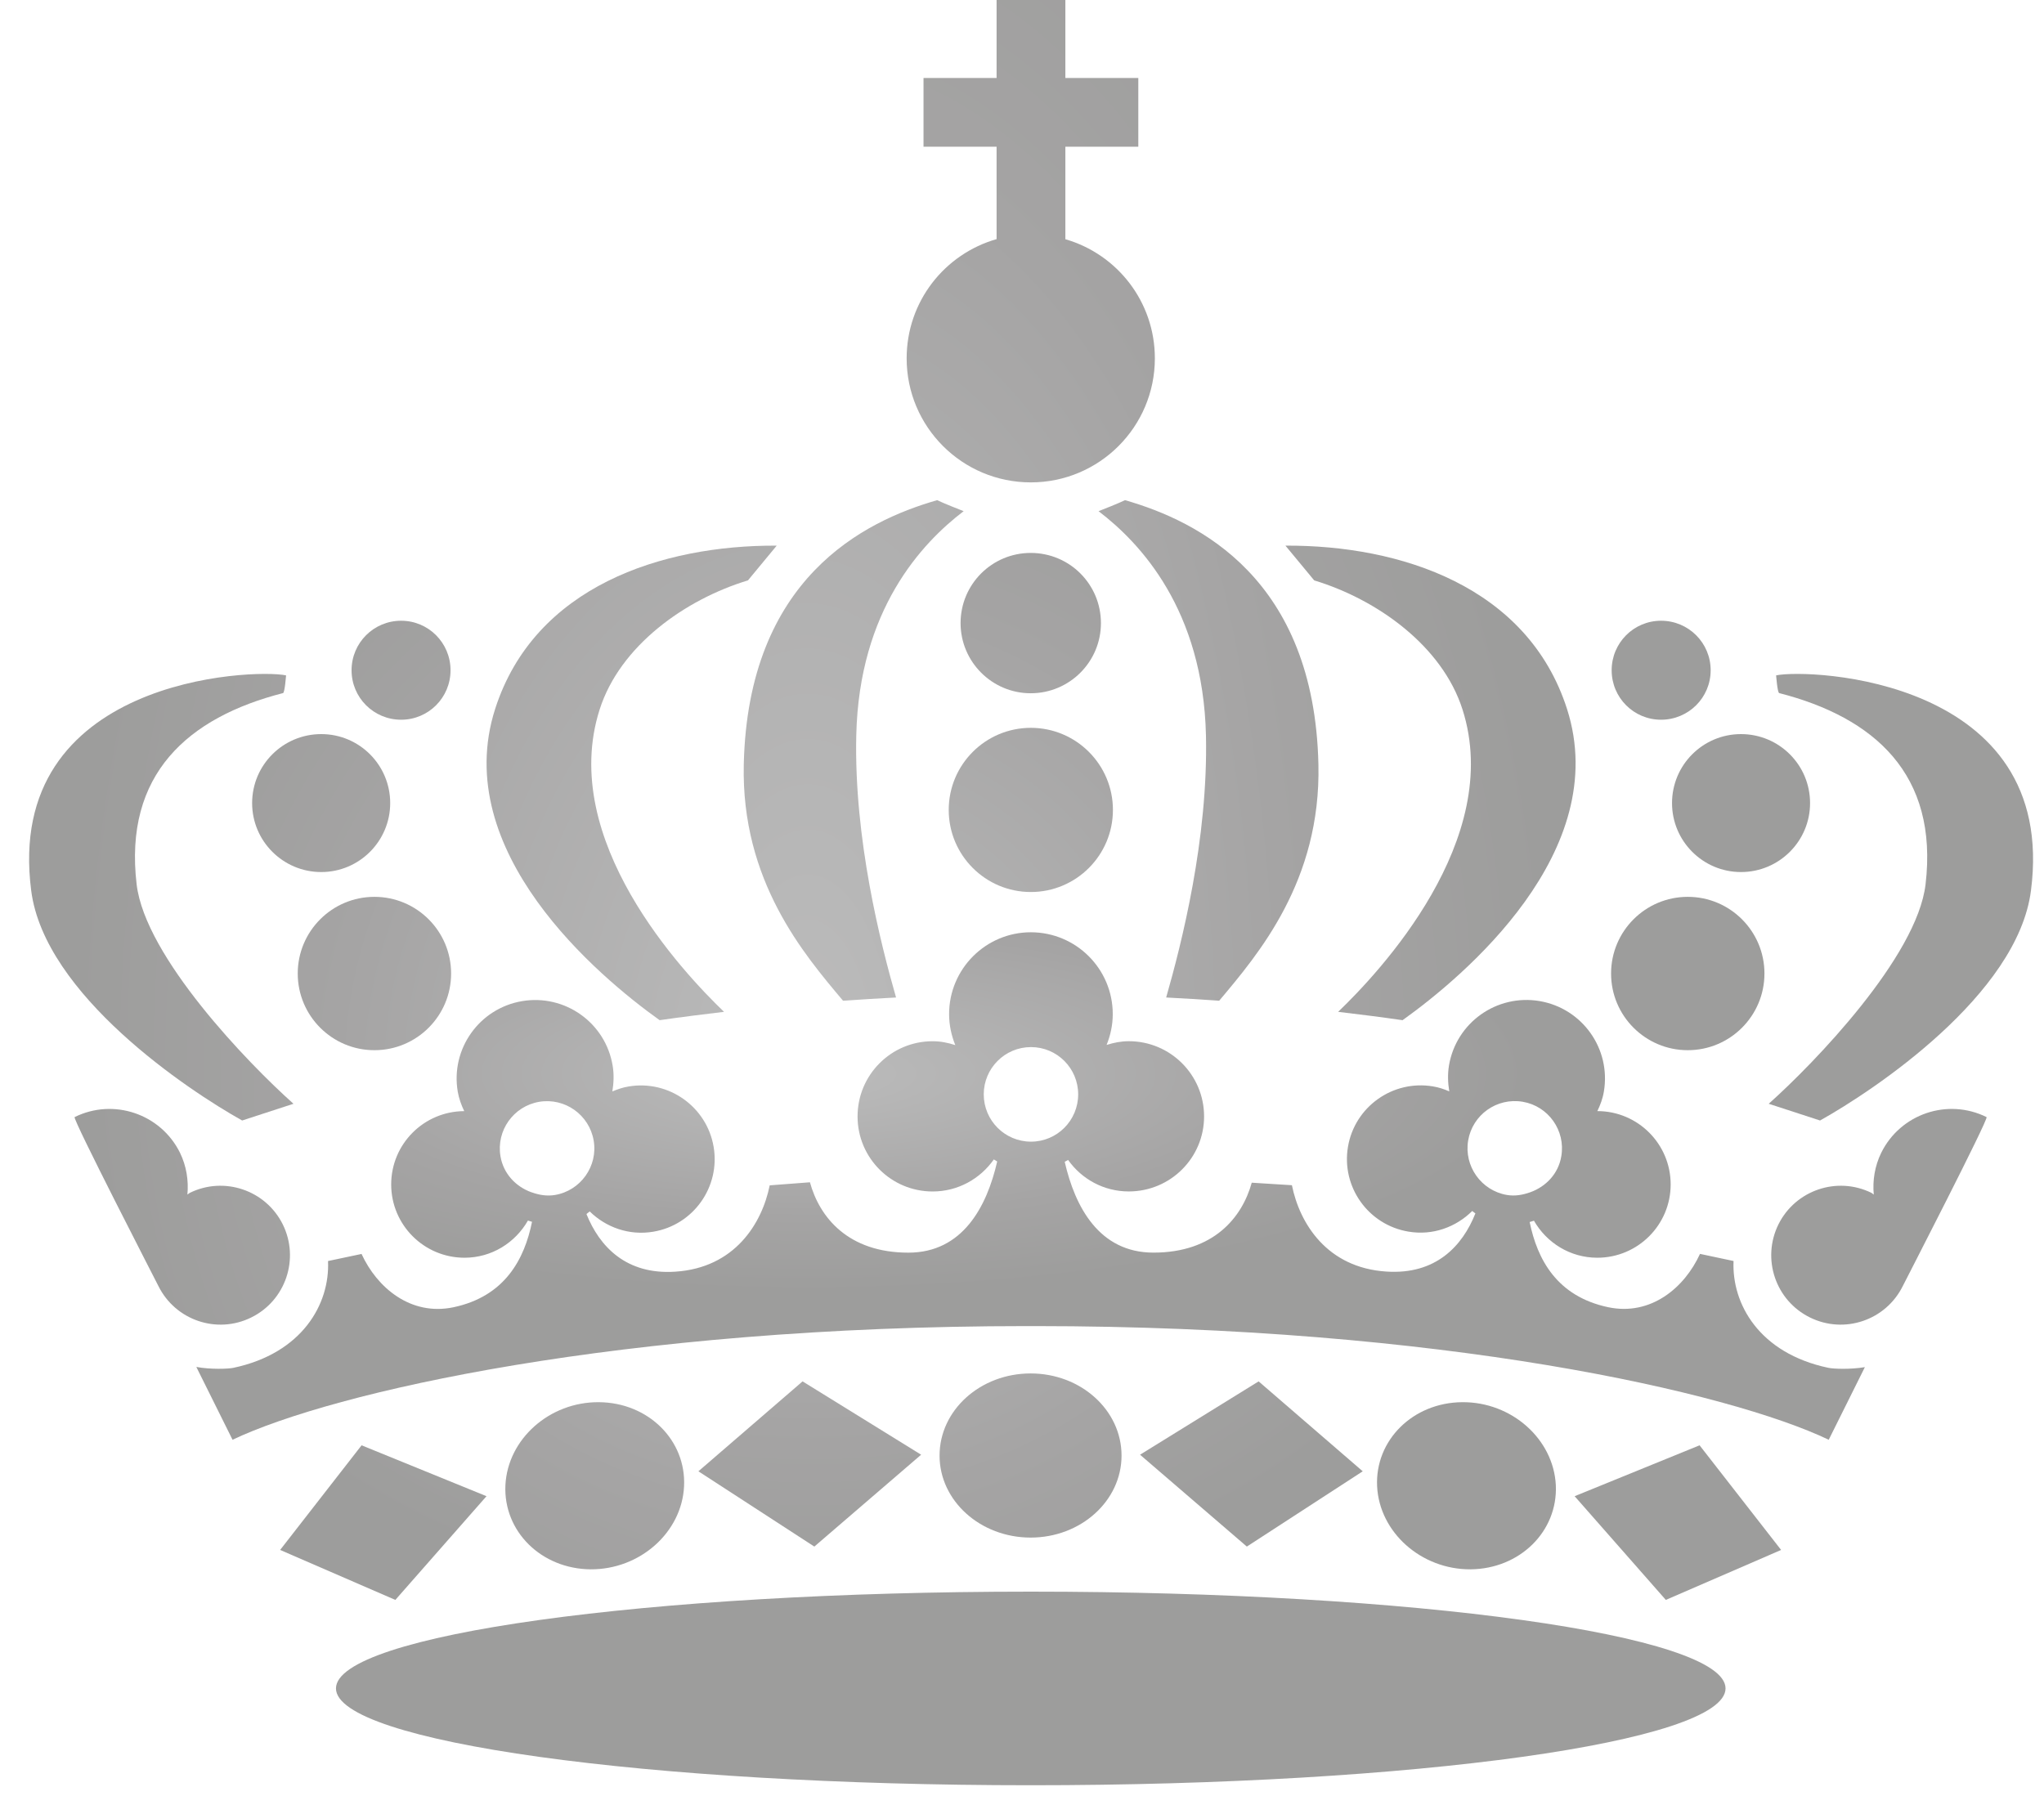 <?xml version="1.0" encoding="UTF-8" standalone="no"?>
<svg width="60px" height="53px" viewBox="0 0 60 53" version="1.1" xmlns="http://www.w3.org/2000/svg" xmlns:xlink="http://www.w3.org/1999/xlink" xmlns:sketch="http://www.bohemiancoding.com/sketch/ns">
    <!-- Generator: Sketch 3.2.2 (9983) - http://www.bohemiancoding.com/sketch -->
    <title>symbol</title>
    <desc>Created with Sketch.</desc>
    <defs>
        <radialGradient cx="34.069%" cy="-267.781%" fx="34.069%" fy="-267.781%" r="51.864%" id="radialGradient-1">
            <stop stop-color="#BDBCBC" offset="0%"></stop>
            <stop stop-color="#B8B8B8" offset="10.72%"></stop>
            <stop stop-color="#A5A4A4" offset="65.89%"></stop>
            <stop stop-color="#9D9D9C" offset="100%"></stop>
        </radialGradient>
        <radialGradient cx="170.018%" cy="-196.798%" fx="170.018%" fy="-196.798%" r="402.936%" id="radialGradient-2">
            <stop stop-color="#BDBCBC" offset="0%"></stop>
            <stop stop-color="#B8B8B8" offset="10.72%"></stop>
            <stop stop-color="#A5A4A4" offset="65.89%"></stop>
            <stop stop-color="#9D9D9C" offset="100%"></stop>
        </radialGradient>
        <radialGradient cx="49.821%" cy="-186.61%" fx="49.821%" fy="-186.61%" r="323.63%" id="radialGradient-3">
            <stop stop-color="#BDBCBC" offset="0%"></stop>
            <stop stop-color="#B8B8B8" offset="10.72%"></stop>
            <stop stop-color="#A5A4A4" offset="65.89%"></stop>
            <stop stop-color="#9D9D9C" offset="100%"></stop>
        </radialGradient>
        <radialGradient cx="256.426%" cy="-240.696%" fx="256.426%" fy="-240.696%" r="349.198%" id="radialGradient-4">
            <stop stop-color="#BDBCBC" offset="0%"></stop>
            <stop stop-color="#B8B8B8" offset="10.72%"></stop>
            <stop stop-color="#A5A4A4" offset="65.89%"></stop>
            <stop stop-color="#9D9D9C" offset="100%"></stop>
        </radialGradient>
        <radialGradient cx="-71.55%" cy="-182.936%" fx="-71.55%" fy="-182.936%" r="396.026%" id="radialGradient-5">
            <stop stop-color="#BDBCBC" offset="0%"></stop>
            <stop stop-color="#B8B8B8" offset="10.72%"></stop>
            <stop stop-color="#A5A4A4" offset="65.89%"></stop>
            <stop stop-color="#9D9D9C" offset="100%"></stop>
        </radialGradient>
        <radialGradient cx="-317.345%" cy="-196.798%" fx="-317.345%" fy="-196.798%" r="402.873%" id="radialGradient-6">
            <stop stop-color="#BDBCBC" offset="0%"></stop>
            <stop stop-color="#B8B8B8" offset="10.72%"></stop>
            <stop stop-color="#A5A4A4" offset="65.89%"></stop>
            <stop stop-color="#9D9D9C" offset="100%"></stop>
        </radialGradient>
        <radialGradient cx="-148.473%" cy="-186.61%" fx="-148.473%" fy="-186.61%" r="323.635%" id="radialGradient-7">
            <stop stop-color="#BDBCBC" offset="0%"></stop>
            <stop stop-color="#B8B8B8" offset="10.72%"></stop>
            <stop stop-color="#A5A4A4" offset="65.89%"></stop>
            <stop stop-color="#9D9D9C" offset="100%"></stop>
        </radialGradient>
        <radialGradient cx="-370.66%" cy="-240.696%" fx="-370.66%" fy="-240.696%" r="349.06%" id="radialGradient-8">
            <stop stop-color="#BDBCBC" offset="0%"></stop>
            <stop stop-color="#B8B8B8" offset="10.72%"></stop>
            <stop stop-color="#A5A4A4" offset="65.89%"></stop>
            <stop stop-color="#9D9D9C" offset="100%"></stop>
        </radialGradient>
        <radialGradient cx="-84.89%" cy="210.309%" fx="-84.89%" fy="210.309%" r="438.963%" id="radialGradient-9">
            <stop stop-color="#BDBCBC" offset="0%"></stop>
            <stop stop-color="#B8B8B8" offset="10.72%"></stop>
            <stop stop-color="#A5A4A4" offset="65.89%"></stop>
            <stop stop-color="#9D9D9C" offset="100%"></stop>
        </radialGradient>
        <radialGradient cx="-107.711%" cy="370.711%" fx="-107.711%" fy="370.711%" r="513.466%" id="radialGradient-10">
            <stop stop-color="#BDBCBC" offset="0%"></stop>
            <stop stop-color="#B8B8B8" offset="10.72%"></stop>
            <stop stop-color="#A5A4A4" offset="65.89%"></stop>
            <stop stop-color="#9D9D9C" offset="100%"></stop>
        </radialGradient>
        <radialGradient cx="333.656%" cy="114.969%" fx="333.656%" fy="114.969%" r="470.024%" id="radialGradient-11">
            <stop stop-color="#BDBCBC" offset="0%"></stop>
            <stop stop-color="#B8B8B8" offset="10.72%"></stop>
            <stop stop-color="#A5A4A4" offset="65.89%"></stop>
            <stop stop-color="#9D9D9C" offset="100%"></stop>
        </radialGradient>
        <radialGradient cx="403.548%" cy="245.798%" fx="403.548%" fy="245.798%" r="521.942%" id="radialGradient-12">
            <stop stop-color="#BDBCBC" offset="0%"></stop>
            <stop stop-color="#B8B8B8" offset="10.72%"></stop>
            <stop stop-color="#A5A4A4" offset="65.89%"></stop>
            <stop stop-color="#9D9D9C" offset="100%"></stop>
        </radialGradient>
        <radialGradient cx="462.441%" cy="457.051%" fx="462.441%" fy="457.051%" r="728.107%" id="radialGradient-13">
            <stop stop-color="#BDBCBC" offset="0%"></stop>
            <stop stop-color="#B8B8B8" offset="10.72%"></stop>
            <stop stop-color="#A5A4A4" offset="65.89%"></stop>
            <stop stop-color="#9D9D9C" offset="100%"></stop>
        </radialGradient>
        <radialGradient cx="341.155%" cy="-16.582%" fx="341.155%" fy="-16.582%" r="334.605%" id="radialGradient-14">
            <stop stop-color="#BDBCBC" offset="0%"></stop>
            <stop stop-color="#B8B8B8" offset="10.72%"></stop>
            <stop stop-color="#A5A4A4" offset="65.89%"></stop>
            <stop stop-color="#9D9D9C" offset="100%"></stop>
        </radialGradient>
        <radialGradient cx="-446.585%" cy="-16.582%" fx="-446.585%" fy="-16.582%" r="334.62%" id="radialGradient-15">
            <stop stop-color="#BDBCBC" offset="0%"></stop>
            <stop stop-color="#B8B8B8" offset="10.72%"></stop>
            <stop stop-color="#A5A4A4" offset="65.89%"></stop>
            <stop stop-color="#9D9D9C" offset="100%"></stop>
        </radialGradient>
        <radialGradient cx="-39.181%" cy="222.464%" fx="-39.181%" fy="222.464%" r="290.343%" id="radialGradient-16">
            <stop stop-color="#BDBCBC" offset="0%"></stop>
            <stop stop-color="#B8B8B8" offset="10.72%"></stop>
            <stop stop-color="#A5A4A4" offset="65.89%"></stop>
            <stop stop-color="#9D9D9C" offset="100%"></stop>
        </radialGradient>
        <radialGradient cx="111.257%" cy="111.163%" fx="111.257%" fy="111.163%" r="248.425%" id="radialGradient-17">
            <stop stop-color="#BDBCBC" offset="0%"></stop>
            <stop stop-color="#B8B8B8" offset="10.72%"></stop>
            <stop stop-color="#A5A4A4" offset="65.89%"></stop>
            <stop stop-color="#9D9D9C" offset="100%"></stop>
        </radialGradient>
        <radialGradient cx="29.849%" cy="114.472%" fx="29.849%" fy="114.472%" r="327.689%" id="radialGradient-18">
            <stop stop-color="#BDBCBC" offset="0%"></stop>
            <stop stop-color="#B8B8B8" offset="10.72%"></stop>
            <stop stop-color="#A5A4A4" offset="65.89%"></stop>
            <stop stop-color="#9D9D9C" offset="100%"></stop>
        </radialGradient>
        <radialGradient cx="295.116%" cy="89.397%" fx="295.116%" fy="89.397%" r="272.59%" id="radialGradient-19">
            <stop stop-color="#BDBCBC" offset="0%"></stop>
            <stop stop-color="#B8B8B8" offset="10.72%"></stop>
            <stop stop-color="#A5A4A4" offset="65.89%"></stop>
            <stop stop-color="#9D9D9C" offset="100%"></stop>
        </radialGradient>
        <radialGradient cx="-522.803%" cy="114.969%" fx="-522.803%" fy="114.969%" r="469.971%" id="radialGradient-20">
            <stop stop-color="#BDBCBC" offset="0%"></stop>
            <stop stop-color="#B8B8B8" offset="10.72%"></stop>
            <stop stop-color="#A5A4A4" offset="65.89%"></stop>
            <stop stop-color="#9D9D9C" offset="100%"></stop>
        </radialGradient>
        <radialGradient cx="-624.872%" cy="245.798%" fx="-624.872%" fy="245.798%" r="522.051%" id="radialGradient-21">
            <stop stop-color="#BDBCBC" offset="0%"></stop>
            <stop stop-color="#B8B8B8" offset="10.72%"></stop>
            <stop stop-color="#A5A4A4" offset="65.89%"></stop>
            <stop stop-color="#9D9D9C" offset="100%"></stop>
        </radialGradient>
        <radialGradient cx="-810.365%" cy="457.051%" fx="-810.365%" fy="457.051%" r="727.966%" id="radialGradient-22">
            <stop stop-color="#BDBCBC" offset="0%"></stop>
            <stop stop-color="#B8B8B8" offset="10.72%"></stop>
            <stop stop-color="#A5A4A4" offset="65.89%"></stop>
            <stop stop-color="#9D9D9C" offset="100%"></stop>
        </radialGradient>
        <radialGradient cx="-164.072%" cy="111.163%" fx="-164.072%" fy="111.163%" r="248.382%" id="radialGradient-23">
            <stop stop-color="#BDBCBC" offset="0%"></stop>
            <stop stop-color="#B8B8B8" offset="10.72%"></stop>
            <stop stop-color="#A5A4A4" offset="65.89%"></stop>
            <stop stop-color="#9D9D9C" offset="100%"></stop>
        </radialGradient>
        <radialGradient cx="-131.433%" cy="114.472%" fx="-131.433%" fy="114.472%" r="327.598%" id="radialGradient-24">
            <stop stop-color="#BDBCBC" offset="0%"></stop>
            <stop stop-color="#B8B8B8" offset="10.72%"></stop>
            <stop stop-color="#A5A4A4" offset="65.89%"></stop>
            <stop stop-color="#9D9D9C" offset="100%"></stop>
        </radialGradient>
        <radialGradient cx="-362.886%" cy="89.397%" fx="-362.886%" fy="89.397%" r="272.618%" id="radialGradient-25">
            <stop stop-color="#BDBCBC" offset="0%"></stop>
            <stop stop-color="#B8B8B8" offset="10.72%"></stop>
            <stop stop-color="#A5A4A4" offset="65.89%"></stop>
            <stop stop-color="#9D9D9C" offset="100%"></stop>
        </radialGradient>
        <radialGradient cx="36.741%" cy="27.762%" fx="36.741%" fy="27.762%" r="43.193%" id="radialGradient-26">
            <stop stop-color="#BDBCBC" offset="0%"></stop>
            <stop stop-color="#B8B8B8" offset="10.72%"></stop>
            <stop stop-color="#A5A4A4" offset="65.89%"></stop>
            <stop stop-color="#9D9D9C" offset="100%"></stop>
        </radialGradient>
    </defs>
    <g id="Page-1" stroke="none" stroke-width="1" fill="none" fill-rule="evenodd" sketch:type="MSPage">
        <g id="logo" sketch:type="MSLayerGroup">
            <g id="symbol" sketch:type="MSShapeGroup">
                <path d="M30.256,52.412 C41.518,52.412 50.652,51.14 50.652,49.569 C50.652,48 41.517,46.728 30.256,46.728 C18.991,46.728 9.862,48 9.862,49.569 C9.862,51.14 18.992,52.412 30.256,52.412 L30.256,52.412 Z" id="Shape" fill="url(#radialGradient-1)"></path>
                <path d="M20.08,43.636 C20.146,42.281 19.027,41.175 17.578,41.166 C16.132,41.155 14.904,42.247 14.836,43.601 C14.772,44.958 15.89,46.062 17.34,46.073 C18.787,46.08 20.014,44.989 20.08,43.636 L20.08,43.636 Z" id="Shape" fill="url(#radialGradient-2)"></path>
                <path d="M23.559,40.555 L20.501,43.195 L23.904,45.405 L27.039,42.708 L23.559,40.555 Z" id="Shape" fill="url(#radialGradient-3)"></path>
                <path d="M14.281,43.926 L10.614,42.432 L8.223,45.504 L11.605,46.971 L14.281,43.926 Z" id="Shape" fill="url(#radialGradient-4)"></path>
                <path d="M32.922,42.734 C32.922,41.399 31.728,40.322 30.254,40.322 C28.777,40.322 27.58,41.399 27.58,42.734 C27.58,44.062 28.777,45.141 30.254,45.141 C31.729,45.141 32.922,44.062 32.922,42.734 L32.922,42.734 Z" id="Shape" fill="url(#radialGradient-5)"></path>
                <path d="M40.424,43.636 C40.359,42.281 41.477,41.175 42.925,41.166 C44.371,41.155 45.601,42.247 45.67,43.601 C45.733,44.958 44.613,46.062 43.164,46.073 C41.719,46.08 40.492,44.989 40.424,43.636 L40.424,43.636 Z" id="Shape" fill="url(#radialGradient-6)"></path>
                <path d="M36.946,40.555 L40.002,43.195 L36.6,45.405 L33.465,42.708 L36.946,40.555 Z" id="Shape" fill="url(#radialGradient-7)"></path>
                <path d="M46.222,43.926 L49.89,42.432 L52.283,45.504 L48.899,46.971 L46.222,43.926 Z" id="Shape" fill="url(#radialGradient-8)"></path>
                <circle id="Oval" fill="url(#radialGradient-9)" cx="30.259" cy="23.778" r="2.41"></circle>
                <path d="M30.256,20.353 C31.395,20.353 32.317,19.43 32.317,18.294 C32.317,17.153 31.396,16.233 30.256,16.233 C29.119,16.233 28.197,17.153 28.197,18.294 C28.198,19.429 29.12,20.353 30.256,20.353 L30.256,20.353 Z" id="Shape" fill="url(#radialGradient-10)"></path>
                <circle id="Oval" fill="url(#radialGradient-11)" cx="10.991" cy="28.581" r="2.251"></circle>
                <path d="M7.401,23.578 C7.401,24.694 8.309,25.602 9.43,25.602 C10.547,25.602 11.454,24.694 11.454,23.578 C11.454,22.457 10.547,21.552 9.43,21.552 C8.309,21.552 7.401,22.457 7.401,23.578 L7.401,23.578 Z" id="Shape" fill="url(#radialGradient-12)"></path>
                <path d="M11.775,21.13 C12.577,21.13 13.225,20.482 13.225,19.678 C13.225,18.873 12.577,18.224 11.775,18.224 C10.97,18.224 10.32,18.873 10.32,19.678 C10.32,20.482 10.97,21.13 11.775,21.13 L11.775,21.13 Z" id="Shape" fill="url(#radialGradient-13)"></path>
                <path d="M8.301,35.947 C7.8,34.938 6.578,34.526 5.57,35.021 C5.545,35.034 5.528,35.055 5.501,35.071 C5.539,34.661 5.475,34.236 5.282,33.84 C4.717,32.7 3.331,32.231 2.191,32.796 C2.115,32.832 4.6,37.654 4.649,37.754 C5.149,38.764 6.369,39.177 7.377,38.678 C8.385,38.18 8.799,36.959 8.301,35.947 L8.301,35.947 Z" id="Shape" fill="url(#radialGradient-14)"></path>
                <path d="M52.204,35.947 C52.705,34.938 53.929,34.526 54.936,35.021 C54.96,35.034 54.977,35.055 55.003,35.071 C54.965,34.661 55.03,34.236 55.224,33.84 C55.789,32.7 57.172,32.231 58.314,32.796 C58.389,32.832 55.905,37.654 55.856,37.754 C55.357,38.764 54.136,39.177 53.128,38.678 C52.119,38.18 51.706,36.959 52.204,35.947 L52.204,35.947 Z" id="Shape" fill="url(#radialGradient-15)"></path>
                <path d="M31.273,7.023 L31.273,4.307 L33.414,4.307 L33.414,2.289 L31.273,2.289 L31.273,0 L29.254,0 L29.254,2.289 L27.109,2.289 L27.109,4.307 L29.254,4.307 L29.254,7.02 C27.73,7.455 26.614,8.853 26.614,10.52 C26.614,12.531 28.244,14.162 30.258,14.162 C32.271,14.162 33.9,12.531 33.9,10.52 C33.9,8.858 32.792,7.462 31.273,7.023 L31.273,7.023 Z" id="Shape" fill="url(#radialGradient-16)"></path>
                <path d="M19.363,29.951 C19.987,29.861 20.618,29.781 21.254,29.706 C20.042,28.544 16.38,24.654 17.602,20.83 C18.198,18.961 20.109,17.599 21.956,17.039 L22.8,16.019 C19.433,16.003 15.689,17.214 14.534,20.815 C13.195,25 17.562,28.664 19.363,29.951 L19.363,29.951 Z" id="Shape" fill="url(#radialGradient-17)"></path>
                <path d="M28.287,15.007 C28.205,14.976 27.685,14.771 27.51,14.684 C25.351,15.303 21.957,16.983 21.833,22.442 C21.755,25.865 23.602,28.018 24.747,29.38 C25.263,29.344 25.781,29.311 26.303,29.285 C25.847,27.694 25.067,24.625 25.135,21.593 C25.217,17.898 27.066,15.938 28.287,15.007 L28.287,15.007 Z" id="Shape" fill="url(#radialGradient-18)"></path>
                <path d="M8.615,32.405 C7.287,31.222 4.263,28.093 4.011,25.965 C3.628,22.73 5.519,21.063 8.308,20.348 C8.36,20.336 8.397,19.828 8.397,19.828 C7.438,19.624 0.111,19.906 0.916,26.149 C1.309,29.206 5.523,32.011 7.108,32.896 L8.615,32.405 L8.615,32.405 Z" id="Shape" fill="url(#radialGradient-19)"></path>
                <circle id="Oval" fill="url(#radialGradient-20)" cx="49.543" cy="28.581" r="2.251"></circle>
                <path d="M53.133,23.578 C53.133,24.694 52.226,25.602 51.105,25.602 C49.988,25.602 49.081,24.694 49.081,23.578 C49.081,22.457 49.988,21.552 51.105,21.552 C52.226,21.552 53.133,22.457 53.133,23.578 L53.133,23.578 Z" id="Shape" fill="url(#radialGradient-21)"></path>
                <path d="M48.759,21.13 C47.957,21.13 47.309,20.482 47.309,19.678 C47.309,18.873 47.957,18.224 48.759,18.224 C49.564,18.224 50.215,18.873 50.215,19.678 C50.215,20.482 49.564,21.13 48.759,21.13 L48.759,21.13 Z" id="Shape" fill="url(#radialGradient-22)"></path>
                <path d="M41.171,29.951 C40.547,29.861 39.915,29.781 39.28,29.706 C40.492,28.544 44.153,24.654 42.931,20.83 C42.335,18.961 40.424,17.599 38.577,17.039 L37.733,16.019 C41.101,16.003 44.844,17.214 45.999,20.815 C47.339,25 42.972,28.664 41.171,29.951 L41.171,29.951 Z" id="Shape" fill="url(#radialGradient-23)"></path>
                <path d="M32.247,15.007 C32.328,14.976 32.85,14.771 33.024,14.684 C35.183,15.303 38.578,16.983 38.701,22.442 C38.779,25.865 36.932,28.018 35.788,29.38 C35.271,29.344 34.754,29.311 34.232,29.285 C34.687,27.694 35.467,24.625 35.4,21.593 C35.316,17.898 33.468,15.938 32.247,15.007 L32.247,15.007 Z" id="Shape" fill="url(#radialGradient-24)"></path>
                <path d="M51.919,32.405 C53.247,31.222 56.271,28.093 56.523,25.965 C56.906,22.73 55.015,21.063 52.227,20.348 C52.174,20.336 52.137,19.828 52.137,19.828 C53.096,19.624 60.424,19.906 59.617,26.149 C59.223,29.206 55.011,32.011 53.426,32.896 L51.919,32.405 L51.919,32.405 Z" id="Shape" fill="url(#radialGradient-25)"></path>
                <path d="M54.742,40.137 C54.319,40.209 53.814,40.189 53.67,40.157 C51.635,39.729 50.831,38.273 50.887,37.021 L49.902,36.812 C49.451,37.801 48.462,38.643 47.204,38.377 C45.699,38.058 45.126,36.972 44.902,35.877 C44.944,35.864 44.986,35.853 45.028,35.838 C45.399,36.485 46.089,36.925 46.888,36.925 C48.077,36.925 49.041,35.961 49.041,34.773 C49.041,33.585 48.078,32.621 46.889,32.62 C46.975,32.442 47.046,32.255 47.08,32.049 C47.294,30.792 46.449,29.604 45.194,29.39 C43.935,29.178 42.747,30.022 42.534,31.278 C42.491,31.538 42.501,31.792 42.542,32.041 C42.391,31.976 42.232,31.922 42.063,31.895 C40.885,31.697 39.768,32.491 39.569,33.666 C39.369,34.843 40.163,35.961 41.342,36.158 C42.055,36.28 42.739,36.027 43.217,35.552 C43.247,35.576 43.277,35.602 43.309,35.624 C42.928,36.582 42.147,37.429 40.693,37.331 C38.951,37.218 38.15,35.918 37.923,34.796 L36.744,34.722 C36.461,35.744 35.625,36.775 33.858,36.775 C32.262,36.775 31.555,35.427 31.254,34.109 C31.286,34.089 31.321,34.075 31.353,34.054 C31.75,34.613 32.395,34.979 33.135,34.979 C34.356,34.979 35.345,33.994 35.345,32.776 C35.345,31.557 34.356,30.568 33.135,30.568 C32.906,30.568 32.691,30.612 32.483,30.678 C32.597,30.397 32.664,30.093 32.664,29.773 C32.664,28.445 31.587,27.37 30.259,27.37 C28.938,27.37 27.86,28.445 27.86,29.773 C27.86,30.094 27.928,30.402 28.042,30.683 C27.831,30.614 27.61,30.569 27.376,30.569 C26.159,30.569 25.173,31.557 25.173,32.777 C25.173,33.995 26.159,34.98 27.376,34.98 C28.123,34.98 28.775,34.606 29.173,34.039 C29.205,34.061 29.239,34.079 29.272,34.099 C28.969,35.419 28.263,36.776 26.665,36.776 C24.893,36.776 24.058,35.738 23.775,34.71 L22.594,34.8 C22.368,35.921 21.568,37.221 19.825,37.334 C18.379,37.432 17.597,36.593 17.215,35.642 C17.249,35.618 17.279,35.591 17.311,35.566 C17.788,36.034 18.468,36.281 19.177,36.161 C20.355,35.964 21.148,34.846 20.948,33.668 C20.748,32.493 19.631,31.699 18.455,31.897 C18.285,31.924 18.127,31.979 17.975,32.043 C18.016,31.796 18.027,31.541 17.983,31.281 C17.772,30.024 16.582,29.179 15.323,29.392 C14.069,29.605 13.223,30.795 13.437,32.05 C13.472,32.256 13.543,32.443 13.627,32.621 C12.442,32.626 11.483,33.587 11.483,34.773 C11.483,35.961 12.447,36.925 13.635,36.925 C14.435,36.925 15.126,36.483 15.497,35.834 L15.512,35.838 C15.546,35.851 15.582,35.859 15.617,35.871 C15.395,36.968 14.821,38.059 13.312,38.379 C12.055,38.643 11.066,37.802 10.613,36.814 L9.629,37.022 C9.687,38.273 8.881,39.729 6.848,40.158 C6.706,40.189 6.175,40.209 5.763,40.131 L6.826,42.269 C9.756,40.875 18.219,38.932 30.144,38.932 L30.378,38.932 C42.319,38.932 50.76,40.875 53.681,42.269 L54.742,40.137 L54.742,40.137 Z M16.29,35.083 C16.051,35.123 15.822,35.082 15.608,35.005 L15.596,35.002 C15.14,34.837 14.778,34.458 14.691,33.948 C14.563,33.191 15.073,32.478 15.825,32.348 C16.582,32.22 17.298,32.73 17.427,33.485 C17.556,34.237 17.044,34.956 16.29,35.083 L16.29,35.083 Z M30.264,33.517 C29.497,33.517 28.877,32.895 28.877,32.128 C28.877,31.363 29.497,30.741 30.264,30.741 C31.03,30.741 31.649,31.363 31.649,32.128 C31.649,32.895 31.03,33.517 30.264,33.517 L30.264,33.517 Z M44.233,35.082 C43.481,34.954 42.969,34.236 43.097,33.481 C43.225,32.726 43.939,32.218 44.698,32.346 C45.451,32.474 45.96,33.19 45.831,33.945 C45.747,34.456 45.382,34.835 44.927,35 L44.916,35.004 C44.7,35.08 44.473,35.123 44.233,35.082 L44.233,35.082 Z" id="Shape" fill="url(#radialGradient-26)"></path>
            </g>
        </g>
    </g>
</svg>
